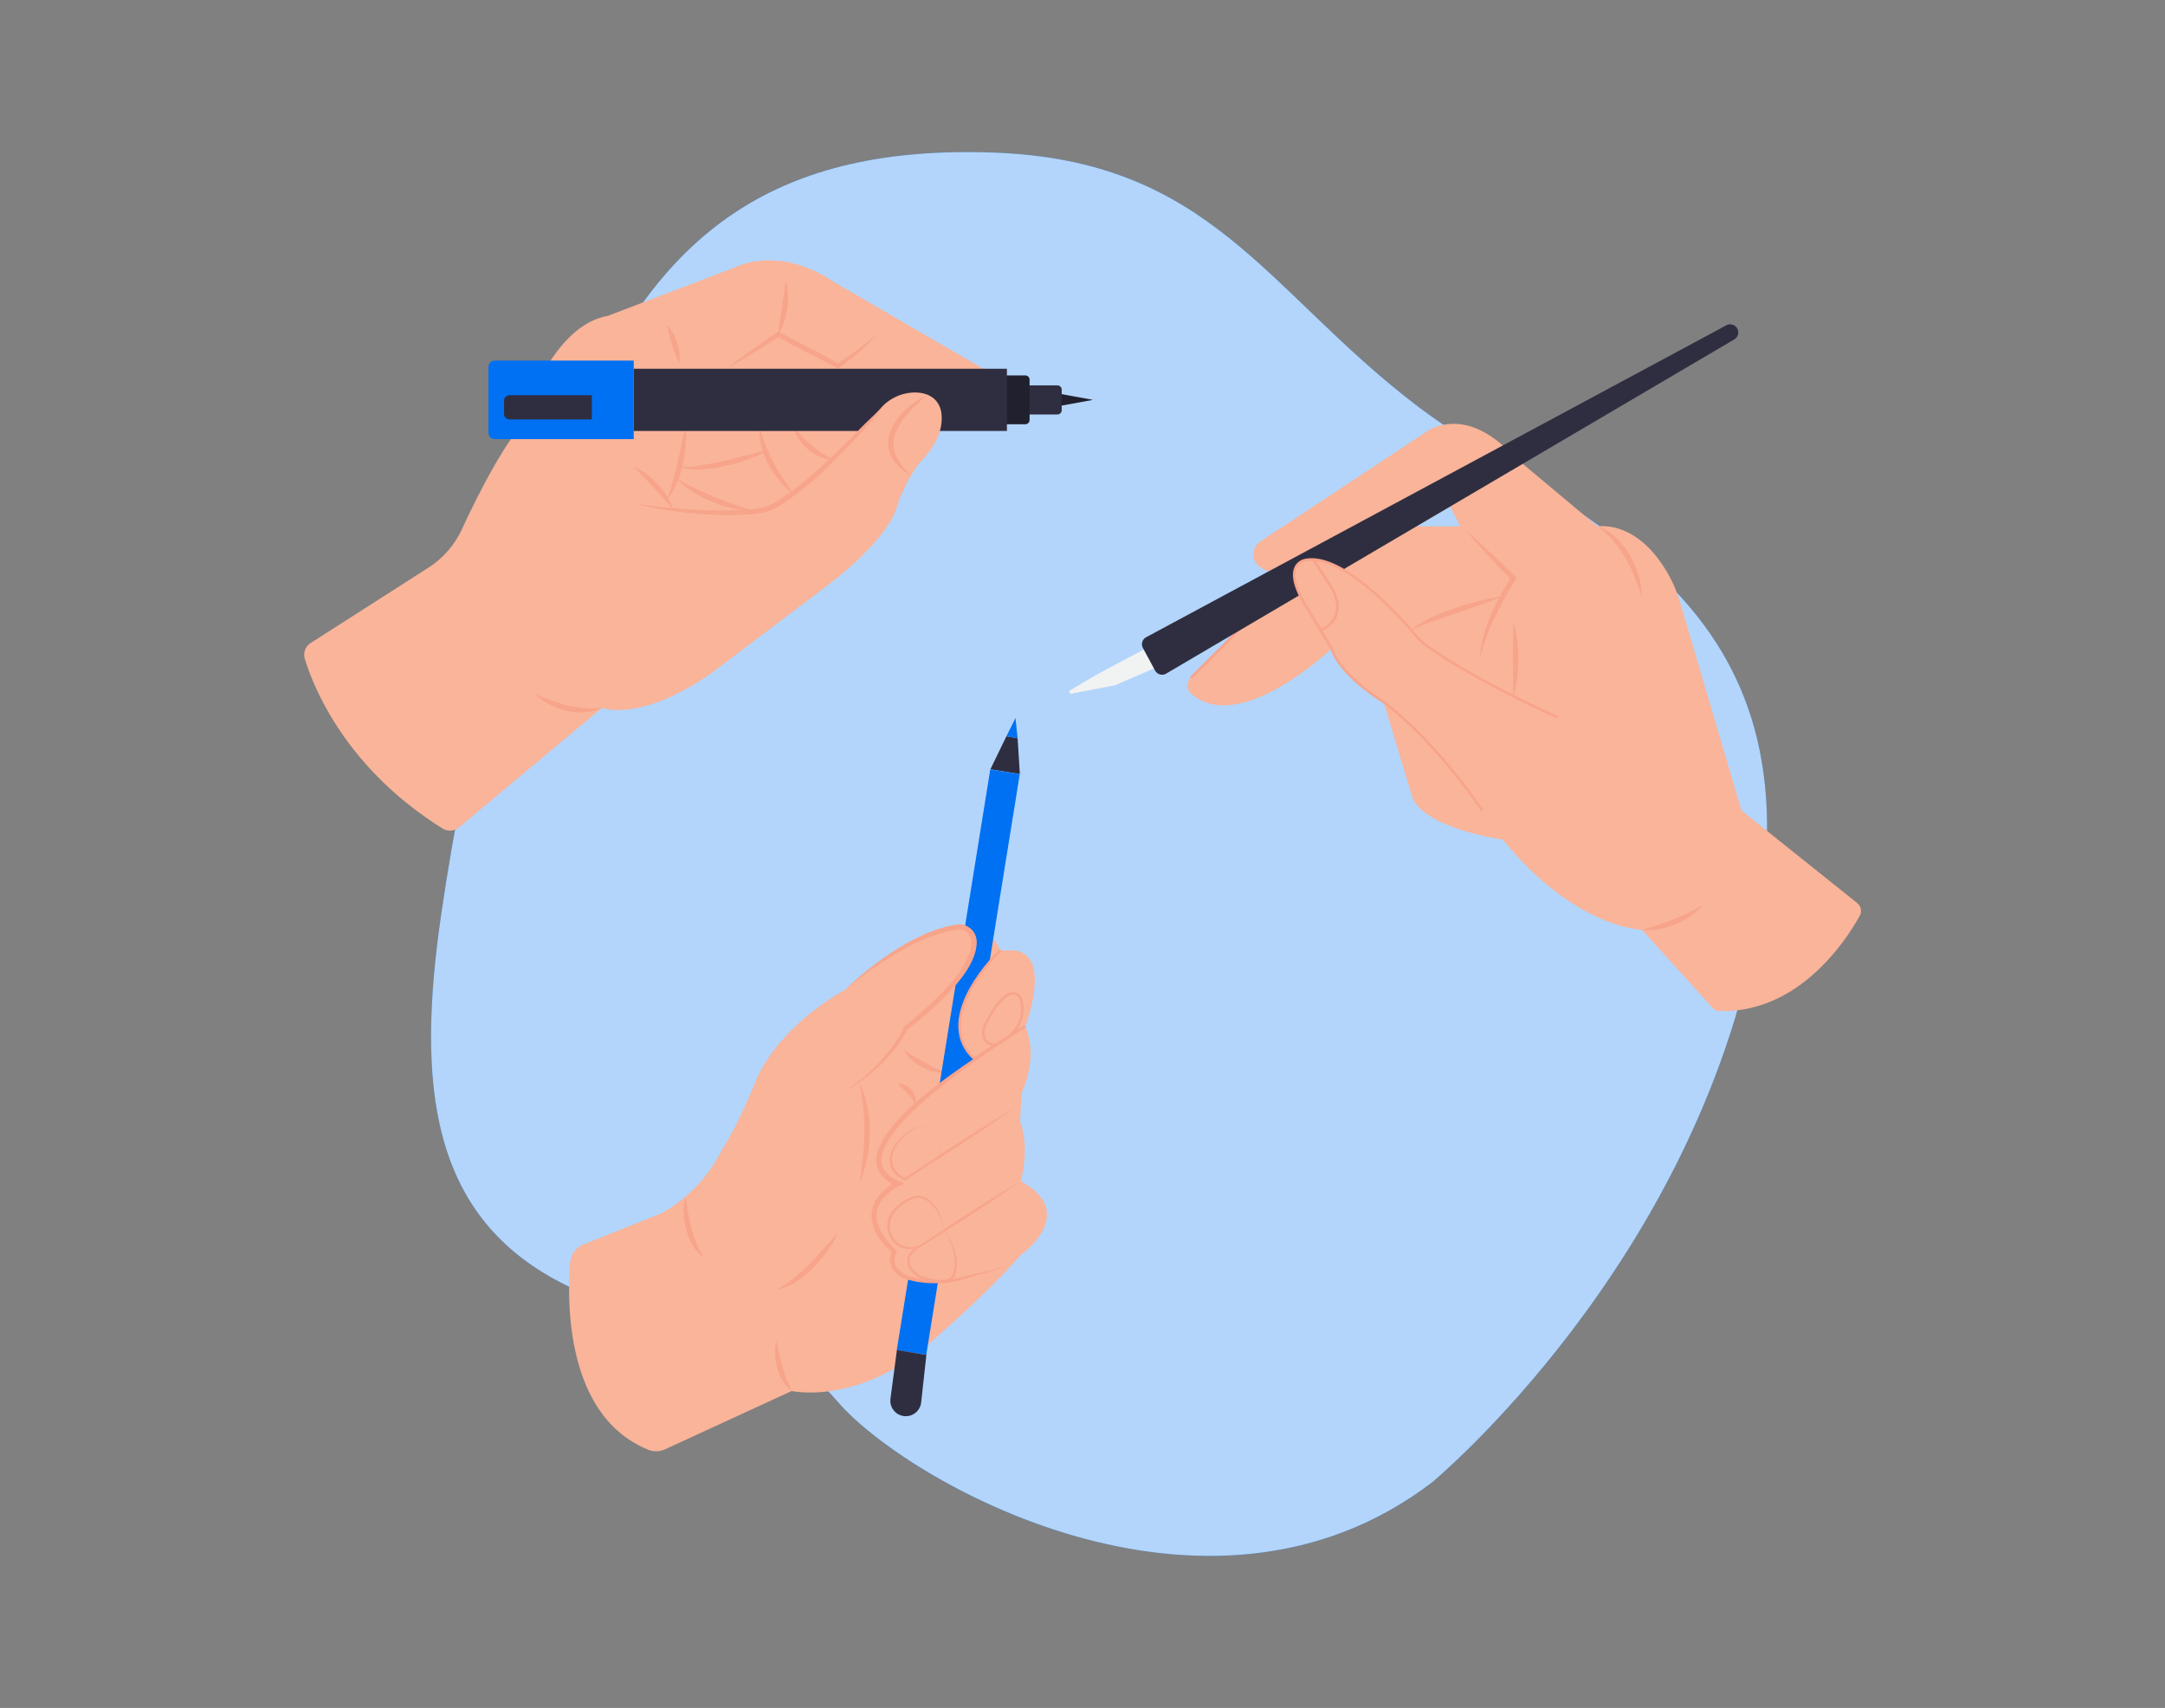 <svg xmlns="http://www.w3.org/2000/svg" id="e5332ef1-9d51-48bf-bff4-f2779ab3dca0" data-name="Layer 1" width="865.76" height="682.89" viewBox="0 0 865.76 682.89"><rect x="0" y="0" width="865.76" height="682.89" fill="#808080" stroke="none"/><defs><style xmlns="http://www.w3.org/1999/xhtml">*, ::after, ::before { box-sizing: border-box; }img, svg { vertical-align: middle; }</style><style xmlns="http://www.w3.org/1999/xhtml">*, body, html { -webkit-font-smoothing: antialiased; }img, svg { max-width: 100%; }</style></defs><g id="facc521f-885a-4f3a-8832-661bb8454bd0" data-name="freepik--background-simple--inject-366"><path d="M572.58,592.76S677.9,505.83,702.8,370.31,625.7,207.56,565.87,161.67,484.06,64.12,397.34,61s-131.58,31.8-162.87,99.44-48.1,137.09-58,204.9-5.06,121.92,50.58,148.88,81.43,15.12,107.91,46.2S482,661.77,572.58,592.76Z" fill="#0071f2" data-primary="true"></path><path d="M572.58,592.76S677.9,505.83,702.8,370.31,625.7,207.56,565.87,161.67,484.06,64.12,397.34,61s-131.58,31.8-162.87,99.44-48.1,137.09-58,204.9-5.06,121.92,50.58,148.88,81.43,15.12,107.91,46.2S482,661.77,572.58,592.76Z" fill="#fff" opacity="0.7" style="isolation:isolate"></path></g><polygon points="419.37 156.68 437.03 159.88 419.37 163.08 419.37 156.68" fill="#2f2e41" data-secondary="true"></polygon><polygon points="419.37 156.68 437.03 159.88 419.37 163.08 419.37 156.68" opacity="0.3"></polygon><path d="M406,154.09h16.86a1.71,1.71,0,0,1,1.71,1.71V164a1.71,1.71,0,0,1-1.71,1.71H406a0,0,0,0,1,0,0V154.09A0,0,0,0,1,406,154.09Z" fill="#2f2e41" data-secondary="true"></path><path d="M305.94,204c12.06-4.42,30.5-22.89,39.65-32.64a54.43,54.43,0,0,0,6.9-8.69c5.23-8.54,13.93-6.46,18.26-4.7a8.85,8.85,0,0,1,4.62,4.13c3.86,7.6-2,16.29-6.16,21.09a49.73,49.73,0,0,0-7.93,12.64,47.56,47.56,0,0,0-2.83,7.62c-5,13.82-26.53,29.85-26.53,29.85l-47.54,35.92c-28.74,19.9-43.66,13.82-43.66,13.82L183.54,330.8a5.59,5.59,0,0,1-6.5.49c-38.79-24.16-51.67-56.49-55.15-67.85a5.58,5.58,0,0,1,2.34-6.35l47-30.06a36.46,36.46,0,0,0,13.47-15.4c5.39-11.63,15-31,23.58-41.32,0,0,11-39.72,34.72-44l51.16-19.49s17.06-9.14,39.59,6.09l59.43,34.51Z" fill="#f9b499"></path><path d="M290.46,147.44c3.45-2.64,6.09-4.61,9.63-7.11s7-5.06,10.62-7.5l.5-.34.53.3c8,4.5,15.94,8,23.79,12.79l-1,.1,8.1-5.56,4.1-3.27c1.37-1.08,2.75-2.16,4.14-3.21-1.22,1.25-2.47,2.47-3.72,3.68L343.35,141,335.67,147l-.45.42-.58-.32c-8.05-4.43-16-7.93-23.87-12.64l1,0c-3.63,2.37-7.32,4.64-11,6.94S294.22,145.27,290.46,147.44Z" fill="#f7a48b"></path><path d="M311.26,133.64c.32-3.68.91-7.16,1.41-10.69l.78-5.27c.28-1.76.47-3.53.85-5.36a26.11,26.11,0,0,1,.47,11,33.66,33.66,0,0,1-1.25,5.34A22.47,22.47,0,0,1,311.26,133.64Z" fill="#f7a48b"></path><path d="M266.79,130a19.21,19.21,0,0,1,4,7.23,18.55,18.55,0,0,1,.86,8.22,59.19,59.19,0,0,1-2.89-7.57A55,55,0,0,1,266.79,130Z" fill="#f7a48b"></path><path d="M253.43,186.63a22.46,22.46,0,0,1,5.18,3,33,33,0,0,1,4.44,4,27.41,27.41,0,0,1,6.18,10.16c-1.38-1.47-2.58-3-3.87-4.43s-2.55-2.89-3.87-4.28C258.89,192.22,256.17,189.53,253.43,186.63Z" fill="#f7a48b"></path><path d="M274.1,170.31a38.6,38.6,0,0,1,.07,7.75,55.28,55.28,0,0,1-1.17,7.67,37.08,37.08,0,0,1-6.21,14.17c.8-2.48,1.6-4.87,2.28-7.31s1.32-4.87,1.85-7.34C272.07,180.33,273,175.36,274.1,170.31Z" fill="#f7a48b"></path><path d="M271.67,186.72a43.91,43.91,0,0,0,9.1-.72c3-.51,6-1.06,8.94-1.77,6-1.3,11.82-3,17.89-4.3-1.37.73-2.79,1.34-4.18,2s-2.87,1.18-4.32,1.72-2.94,1-4.41,1.47-3,.83-4.51,1.16a56.25,56.25,0,0,1-9.24,1.35A24.58,24.58,0,0,1,271.67,186.72Z" fill="#f7a48b"></path><path d="M303.9,170.31a43.12,43.12,0,0,0,2.1,7.38,64.08,64.08,0,0,0,3.13,6.91c1.17,2.24,2.5,4.41,3.88,6.56l4.34,6.43c-1-.8-2-1.66-3-2.55s-1.86-1.86-2.68-2.89a38.86,38.86,0,0,1-4.42-6.56,33.43,33.43,0,0,1-2.83-7.41A20.13,20.13,0,0,1,303.9,170.31Z" fill="#f7a48b"></path><path d="M317.35,170.31a46.24,46.24,0,0,0,3.38,4.11,39.22,39.22,0,0,0,3.72,3.58,42.1,42.1,0,0,0,4.14,3.1c1.44,1,3,1.84,4.54,2.85a18.27,18.27,0,0,1-10.06-4.33,19,19,0,0,1-3.66-4.19A13.2,13.2,0,0,1,317.35,170.31Z" fill="#f7a48b"></path><path d="M270.45,191.07a76.68,76.68,0,0,0,7.48,4.18q3.82,1.88,7.75,3.47c2.63,1.08,5.29,2.05,8,3l8.16,2.79c-1.45-.07-2.89-.24-4.34-.39s-2.87-.44-4.28-.8a55.33,55.33,0,0,1-8.32-2.61,50.1,50.1,0,0,1-7.77-4A29.19,29.19,0,0,1,270.45,191.07Z" fill="#f7a48b"></path><path d="M397.44,150.13H410a1.71,1.71,0,0,1,1.71,1.71v16.06a1.71,1.71,0,0,1-1.71,1.71h-12.6a0,0,0,0,1,0,0V150.13A0,0,0,0,1,397.44,150.13Z" fill="#2f2e41" data-secondary="true"></path><path d="M397.44,150.13H410a1.71,1.71,0,0,1,1.71,1.71v16.06a1.71,1.71,0,0,1-1.71,1.71h-12.6a0,0,0,0,1,0,0V150.13A0,0,0,0,1,397.44,150.13Z" opacity="0.3"></path><path d="M213.81,277.38a74.11,74.11,0,0,0,13.13,4.67,40.8,40.8,0,0,0,6.77,1.08,49.86,49.86,0,0,0,7-.07,19.18,19.18,0,0,1-7,1.73,24.93,24.93,0,0,1-7.26-.66,30.52,30.52,0,0,1-6.79-2.56A23.85,23.85,0,0,1,213.81,277.38Z" fill="#f7a48b"></path><rect x="253.43" y="147.44" width="149.23" height="24.87" fill="#2f2e41" data-secondary="true"></rect><path d="M360.46,197.78a58,58,0,0,1,7.19-12.68s10-9.1,8.84-19.43c0,0-.13-8.14-9.74-8.72a18.28,18.28,0,0,0-14.63,6.35c-6.92,7.81-20.74,23-27.26,27.77" fill="#f9b499"></path><path d="M370.74,158a69,69,0,0,0-7.34,6.93,26.37,26.37,0,0,0-5.27,8.15,11.9,11.9,0,0,0,.12,9.15,25.41,25.41,0,0,0,6,7.84,18.88,18.88,0,0,1-7.52-7.11,12,12,0,0,1-1.5-5.23,14,14,0,0,1,.87-5.39,23.06,23.06,0,0,1,6.09-8.57A33.44,33.44,0,0,1,370.74,158Z" fill="#f7a48b"></path><path d="M253.43,201.24c4.88.78,9.77,1.43,14.68,1.87s9.81.83,14.72.94,9.82.11,14.71-.2a45.51,45.51,0,0,0,7.16-.87,20.6,20.6,0,0,0,6.44-2.85c8.27-5.15,15.61-11.81,22.71-18.58,3.56-3.4,5.84-5.64,9.21-9.23s7.93-7.57,11.3-11.18c-6,7.84-12.44,14.48-19.35,21.58-3.42,3.58-7.07,6.95-10.82,10.2a103.38,103.38,0,0,1-11.93,9,22.85,22.85,0,0,1-7.08,3,46.84,46.84,0,0,1-7.53.82,129.74,129.74,0,0,1-14.89-.1A161.84,161.84,0,0,1,253.43,201.24Z" fill="#f7a48b"></path><path d="M197.87,144.18h55.56a0,0,0,0,1,0,0v31.39a0,0,0,0,1,0,0H197.87a2.56,2.56,0,0,1-2.56-2.56V146.75A2.56,2.56,0,0,1,197.87,144.18Z" fill="#0071f2" data-primary="true"></path><path d="M203.83,158h32.84a0,0,0,0,1,0,0v9.71a0,0,0,0,1,0,0H203.83a2.28,2.28,0,0,1-2.28-2.28v-5.15A2.28,2.28,0,0,1,203.83,158Z" fill="#2f2e41" data-secondary="true"></path><polygon points="402.46 294.37 396.04 307.59 407.83 309.49 406.93 295.17 402.46 294.37" fill="#2f2e41" data-secondary="true"></polygon><polygon points="402.46 294.37 406.08 287.11 406.93 295.17 402.46 294.37" fill="#0071f2" data-primary="true"></polygon><path d="M408.06,501.87c-1.13,1.3-2.3,2.6-3.5,3.92-15.75,17.12-37.94,35.6-37.94,35.6-27.14,20-50,14.77-50,14.77L266,579.46a8.49,8.49,0,0,1-6.72.2c-33.1-13.39-32.53-59.14-31.29-74.83a8.52,8.52,0,0,1,5.33-7.25l30.95-12.36A58.42,58.42,0,0,0,288.53,460c7.14-11,13.82-28.09,13.82-28.09,10-22.88,35.7-36.2,35.7-36.2a112,112,0,0,1,36.2-22.38C394.24,363.78,400,380,400,380h4.79a8.35,8.35,0,0,1,7.74,4.82c3.78,8.54-1.94,24.06-2.49,25.53v0a.23.23,0,0,1,0,.09c0,.11.08.19.12.3,6.4,15.65-4.88,32.57-4.88,32.57,8.1,11.9,2.86,29,2.86,29C431.87,485.22,408.06,501.87,408.06,501.87Z" fill="#f9b499"></path><path d="M343.77,472.83c.57-3.32,1-6.62,1.31-9.91s.53-6.6.56-9.89a85.45,85.45,0,0,0-.37-9.86,96.72,96.72,0,0,0-1.5-9.86,37.92,37.92,0,0,1,3.14,9.62,49.17,49.17,0,0,1,.86,10.13A52.4,52.4,0,0,1,343.77,472.83Z" fill="#f7a48b"></path><path d="M274.14,478.42a101.42,101.42,0,0,0,2.34,12.65,47.34,47.34,0,0,0,2,6,54.62,54.62,0,0,0,2.9,5.77,17.75,17.75,0,0,1-4.38-5,24.38,24.38,0,0,1-2.59-6.19,29.62,29.62,0,0,1-.95-6.6A22.91,22.91,0,0,1,274.14,478.42Z" fill="#f7a48b"></path><path d="M310.44,515.69a36.17,36.17,0,0,0,7-4.67,72.19,72.19,0,0,0,6.2-5.67c2-2,3.88-4.07,5.81-6.14s3.75-4.26,5.71-6.38c-.62,1.3-1.36,2.53-2,3.81s-1.55,2.42-2.37,3.61a56.07,56.07,0,0,1-5.6,6.61,40.55,40.55,0,0,1-6.74,5.51A20.74,20.74,0,0,1,310.44,515.69Z" fill="#f7a48b"></path><path d="M310.44,536.16c.8,3.55,1.48,6.93,2.45,10.24.43,1.67,1,3.28,1.62,4.9s1.37,3.18,2.12,4.86A14.71,14.71,0,0,1,313,552a21.31,21.31,0,0,1-2.18-5,24.25,24.25,0,0,1-.88-5.4A17.75,17.75,0,0,1,310.44,536.16Z" fill="#f7a48b"></path><path d="M361.54,420.06c2.79,1.59,5.35,3.15,8,4.6,1.32.74,2.67,1.44,4,2.14s2.76,1.36,4.16,2.19a18.73,18.73,0,0,1-9.21-2.46,21.3,21.3,0,0,1-3.93-2.78A14,14,0,0,1,361.54,420.06Z" fill="#f7a48b"></path><path d="M359,433.31a5.88,5.88,0,0,1,2.93.58,7.64,7.64,0,0,1,2.44,1.76,6.68,6.68,0,0,1,1.54,2.65,5.07,5.07,0,0,1,.07,3c-.61-.84-1-1.61-1.56-2.29a21.51,21.51,0,0,0-1.61-1.92C361.7,435.85,360.42,434.75,359,433.31Z" fill="#f7a48b"></path><rect x="377.27" y="307.05" width="11.94" height="235.19" transform="translate(72.36 -55.51) rotate(9.15)" fill="#0071f2" data-primary="true"></rect><path d="M358.66,539.79l-2.57,19.46a6.17,6.17,0,0,0,4.78,6.84h0a6.17,6.17,0,0,0,7.49-5.35l2.09-19Z" fill="#2f2e41" data-secondary="true"></path><path d="M338.06,395.69s23.43-22,44.41-25a6.06,6.06,0,0,1,7,5.67c.24,5.91-4.3,16.69-27.17,34.61,0,0-6.19,14.28-24.28,25.23" fill="#f9b499"></path><path d="M338.06,395.69a125.62,125.62,0,0,1,21.08-16.53,89.23,89.23,0,0,1,12-6.23l3.17-1.21,3.26-1c1.08-.36,2.23-.49,3.34-.75.57-.1,1.09-.24,1.7-.32a7.26,7.26,0,0,1,1.92,0,7,7,0,0,1,5.68,4.72,8.53,8.53,0,0,1,.28,3.72,16.72,16.72,0,0,1-.76,3.48c-1.47,4.47-4.19,8.24-7.06,11.72a125.46,125.46,0,0,1-19.78,18.23l.24-.32a46.7,46.7,0,0,1-4.85,7.62,63.87,63.87,0,0,1-5.92,6.7,69.12,69.12,0,0,1-6.81,5.76,68.2,68.2,0,0,1-7.45,4.83c2.44-1.67,4.85-3.38,7.1-5.27a66.72,66.72,0,0,0,6.41-6.05,64.38,64.38,0,0,0,5.59-6.77,44.76,44.76,0,0,0,4.43-7.47l.08-.18.17-.14c6.85-5.63,13.64-11.43,19.22-18.24A38.09,38.09,0,0,0,387.72,381a14.2,14.2,0,0,0,.69-3,6.57,6.57,0,0,0-.15-2.89,5.06,5.06,0,0,0-4.06-3.43,5.55,5.55,0,0,0-1.41,0c-.49.05-1.06.19-1.58.28a31.4,31.4,0,0,0-3.2.69l-3.16.9-3.09,1.14a87.7,87.7,0,0,0-11.94,5.72A156.39,156.39,0,0,0,338.06,395.69Z" fill="#f7a48b"></path><path d="M404.56,505.79,384,511.29a38.38,38.38,0,0,1-10,1.15c-22.62-.49-16.44-12-16.44-12C338.52,482.83,359,473.3,359,473.3c-28.67-12.57,32-51.16,51.07-62.56" fill="#f9b499"></path><path d="M404.56,505.79l-13.44,3.95c-4.47,1.23-8.93,2.9-13.71,3.2a49.34,49.34,0,0,1-7.09,0c-1.18-.1-2.36-.28-3.54-.41a33.15,33.15,0,0,1-3.51-.84,10.91,10.91,0,0,1-6.18-4.07,7.12,7.12,0,0,1-1.17-3.76,8.62,8.62,0,0,1,.85-3.83l.19,1.1-3-3.07c-.92-1.11-1.8-2.28-2.65-3.45a17.12,17.12,0,0,1-2.8-8.41,12.85,12.85,0,0,1,3.15-8.35,22.22,22.22,0,0,1,6.92-5.48l0,1.92c-.91-.48-1.84-.9-2.73-1.43a15,15,0,0,1-2.46-2,9.28,9.28,0,0,1-2.86-5.73,12.6,12.6,0,0,1,1-6.21,20,20,0,0,1,1.32-2.76,23,23,0,0,1,1.59-2.57,62.58,62.58,0,0,1,7.75-9,112.77,112.77,0,0,1,8.82-7.84c6.12-4.93,12.51-9.47,19-13.81s13.23-8.37,20.06-12.18c-6.57,4.23-13.11,8.52-19.46,13.06S378,433,372.06,438s-11.71,10.35-16,16.67a22.43,22.43,0,0,0-1.47,2.43,17.64,17.64,0,0,0-1.19,2.53,10.59,10.59,0,0,0-.81,5.24c.34,3.51,3.5,6,6.86,7.46l2.05.91-2,1a20.29,20.29,0,0,0-6.23,4.86,10.86,10.86,0,0,0-2.75,7.06,15.17,15.17,0,0,0,2.42,7.39c.79,1.09,1.6,2.19,2.45,3.24l2.86,3,.48.5-.29.6a6.09,6.09,0,0,0,.14,5.8,9.33,9.33,0,0,0,5.23,3.54,32.09,32.09,0,0,0,3.27.88c1.14.15,2.27.35,3.41.48a48.12,48.12,0,0,0,6.89.2c4.6-.2,9.07-1.61,13.62-2.68Z" fill="#f7a48b"></path><path d="M363.79,500.92c3.57-2.55,7.21-5,10.86-7.46s7.33-4.82,11-7.24,7.4-4.73,11.13-7.05l5.61-3.45c1.89-1.12,3.76-2.27,5.66-3.37-1.78,1.29-3.6,2.52-5.4,3.78l-5.45,3.69c-3.65,2.45-7.34,4.82-11,7.24s-7.4,4.73-11.13,7S367.59,498.72,363.79,500.92Z" fill="#f7a48b"></path><path d="M359,473.31c3.73-2.68,7.53-5.26,11.34-7.83s7.65-5.06,11.48-7.59,7.72-5,11.61-7.41l5.85-3.63c2-1.18,3.92-2.39,5.91-3.54-1.87,1.34-3.76,2.63-5.64,3.95l-5.7,3.87c-3.81,2.57-7.66,5.06-11.49,7.59s-7.71,5-11.61,7.41S363,471,359,473.31Z" fill="#f7a48b"></path><path d="M373.29,453.07a4.68,4.68,0,0,0-3.29-2.7,6.77,6.77,0,0,0-4.22.84,26.41,26.41,0,0,0-6.61,5.71c-1.63,2.33-2.8,5.22-2.37,8a6.68,6.68,0,0,0,1.8,3.66l.34.4.4.34.81.68c.58.4,1.21.75,1.82,1.13l-.48,0c4.63-2.95,9.34-5.78,14-8.67l0,0a5.3,5.3,0,0,0,.13-2.39,19.89,19.89,0,0,0-.52-2.41A36.54,36.54,0,0,0,373.29,453.07Zm0,0a39.88,39.88,0,0,1,1.84,4.61,18,18,0,0,1,.59,2.41,5.38,5.38,0,0,1-.06,2.52v0l0,0c-4.54,3.08-9,6.23-13.61,9.27l-.25.16-.23-.14c-.65-.4-1.32-.76-1.95-1.19l-.9-.74-.44-.37-.38-.44a7.53,7.53,0,0,1-2-4.18,9.41,9.41,0,0,1,.59-4.56,14.63,14.63,0,0,1,2.25-3.93,26.69,26.69,0,0,1,7-5.49,7,7,0,0,1,4.31-.72A4.72,4.72,0,0,1,373.29,453.07Z" fill="#f7a48b"></path><path d="M377.76,491.9a28.24,28.24,0,0,0-2.34-6.26,15.16,15.16,0,0,0-4.06-5.13,9.84,9.84,0,0,0-1.38-.85,8.31,8.31,0,0,0-1.48-.56,6.24,6.24,0,0,0-3.12.12,12.84,12.84,0,0,0-2.92,1.41,20.13,20.13,0,0,0-2.66,1.91,11.21,11.21,0,0,0-3.62,5.22,9.22,9.22,0,0,0,.52,6.24,8,8,0,0,0,4.58,4.17,10.68,10.68,0,0,0,6.4-.11l-.08,0c1.66-1,3.33-2.06,5-3.08Zm0,0-4.85,3.35c-1.63,1.13-3.3,2.25-5,3.36l0,0-.05,0A11.39,11.39,0,0,1,361,499a8.87,8.87,0,0,1-5.15-4.59,10.11,10.11,0,0,1-.65-6.89,12.08,12.08,0,0,1,4-5.66,21.52,21.52,0,0,1,2.81-2,14,14,0,0,1,3.15-1.47,6.71,6.71,0,0,1,3.53-.05,9.37,9.37,0,0,1,3.09,1.64,14.91,14.91,0,0,1,4,5.48A26.23,26.23,0,0,1,377.76,491.9Z" fill="#f7a48b"></path><path d="M377.76,491.9a30.31,30.31,0,0,1,3,5.46,23,23,0,0,1,1.67,6,13.22,13.22,0,0,1-.57,6.29,4.52,4.52,0,0,1-2.17,2.52,4.82,4.82,0,0,1-1.62.53,6.91,6.91,0,0,1-1.64,0,34.16,34.16,0,0,1-6.22-.84,11,11,0,0,1-5.49-3.24,10.26,10.26,0,0,1-.95-1.32,5.1,5.1,0,0,1-.7-1.51,5.71,5.71,0,0,1,.08-3.3,6.53,6.53,0,0,1,1.85-2.69,11.88,11.88,0,0,1,2.66-1.75h0C371,495.94,374.47,493.9,377.76,491.9Zm0,0c-3.37,2.31-6.58,4.57-9.82,6.72h0a7.87,7.87,0,0,0-4,4.13,4.77,4.77,0,0,0,0,2.8,4.12,4.12,0,0,0,.61,1.27,9.31,9.31,0,0,0,.87,1.19,10,10,0,0,0,5.06,2.88,32.47,32.47,0,0,0,6,.88,5.94,5.94,0,0,0,1.45,0,3.85,3.85,0,0,0,1.32-.42,3.67,3.67,0,0,0,1.79-2,13,13,0,0,0,.72-5.91,25,25,0,0,0-1.39-5.94A34.71,34.71,0,0,0,377.76,491.9Z" fill="#f7a48b"></path><path d="M410,410.33v0l-20.49,12.92C371.91,406.62,400,380,400,380" fill="#f9b499" stroke="#f7a48b" stroke-miterlimit="10"></path><path d="M393.58,410.45s-2.2,6.78,4.2,7.4c0,0,14.56-5.5,10.27-18.94C408.05,398.91,403.36,390.62,393.58,410.45Z" fill="none" stroke="#f7a48b" stroke-miterlimit="10"></path><path d="M476.31,277.31c19.46,17.16,56.22-18,56.22-18,5.5,12.22,20.78,21.39,20.78,21.39l11.61,38.5c5.5,12.22,36.06,16.5,36.06,16.5,28.72,35.45,55.61,36.06,55.61,36.06l28.18,31.11a4.06,4.06,0,0,0,2.89,1.36c31.69.91,50.57-28.27,56-38a4.09,4.09,0,0,0-1-5.18l-46.26-37L671.89,241a53.46,53.46,0,0,0-4.3-10.55c-12.58-23.07-28.72-19.94-28.72-19.94l-33.61-28.12c-19.56-21.39-34.84-9.78-34.84-9.78l-66.23,43.76a6.36,6.36,0,0,0-2.94,6.2c1,6.06,10.5,6.88,10.5,6.88l-14.66,20.78L476.22,271A4.34,4.34,0,0,0,476.31,277.31Zm90.12-66.85,13.45-7.92,4.09,7.92Z" fill="#f9b499"></path><path d="M681,362c-2.06,1-4,2.05-5.95,3s-4,1.87-6,2.67-4.06,1.53-6.14,2.21-4.22,1.2-6.39,1.89a25.26,25.26,0,0,0,6.78-.27A31.34,31.34,0,0,0,681,362Z" fill="#f7a48b"></path><path d="M586.31,212.29c1.44,1.72,2.94,3.37,4.42,5.06s3,3.28,4.54,4.93q4.53,4.93,9.25,9.69l-.13-1.31a99.28,99.28,0,0,0-8.4,15.72,78.57,78.57,0,0,0-2.88,8.45,38.59,38.59,0,0,0-1.3,8.8,67.06,67.06,0,0,1,5.82-16.52c1.23-2.65,2.64-5.21,4-7.78s2.91-5.08,4.46-7.52l.46-.73-.59-.58q-4.75-4.71-9.68-9.26c-1.65-1.51-3.26-3.06-4.94-4.54S588,213.72,586.31,212.29Z" fill="#f7a48b"></path><path d="M601,238.4a111.36,111.36,0,0,0-19.09,4.7c-3.1,1.08-6.18,2.24-9.18,3.63a30.52,30.52,0,0,0-8.36,5.27,61.09,61.09,0,0,1,9-3.73l9.23-3.15C588.73,243,594.9,240.94,601,238.4Z" fill="#f7a48b"></path><path d="M605.26,249c-.14,5-.2,9.82-.26,14.72,0,2.44,0,4.88,0,7.34s0,4.91.27,7.4a59.11,59.11,0,0,0,1.87-14.72,63.53,63.53,0,0,0-.37-7.43A35.81,35.81,0,0,0,605.26,249Z" fill="#f7a48b"></path><path d="M638.87,210.46a34.36,34.36,0,0,1,6.17,5.73,48,48,0,0,1,4.81,6.77,64.38,64.38,0,0,1,3.71,7.49c.57,1.28,1,2.62,1.57,3.93s.9,2.68,1.46,4c-.08-1.43-.28-2.86-.45-4.3s-.56-2.84-1-4.21a36.84,36.84,0,0,0-3.45-8,31.61,31.61,0,0,0-5.45-6.84A20.23,20.23,0,0,0,638.87,210.46Z" fill="#f7a48b"></path><line x1="497.09" y1="250.18" x2="476.22" y2="271.01" fill="none" stroke="#f7a48b" stroke-miterlimit="10"></line><path d="M465.56,265.5,445.86,274l-17.29,3.32a.75.75,0,0,1-.55-1.38l10.4-6.13,22.89-12.21Z" fill="#f1f2f2"></path><path d="M693.48,135.73,466.32,269.34a3.19,3.19,0,0,1-4.42-1.24l-4.86-9a3.2,3.2,0,0,1,1.29-4.32l232-124.71a3.26,3.26,0,0,1,4.32,1.17h0A3.26,3.26,0,0,1,693.48,135.73Z" fill="#2f2e41" data-secondary="true"></path><path d="M623,286.85s-33.13-14.53-53.47-29.42a14.89,14.89,0,0,1-2.67-2.53c-5.47-6.55-29.32-33.87-44.7-31,0,0-10.39,1.22,0,18.34l10.39,17.11s1.84,9.16,20.78,21.39c0,0,18.61,13.08,39.56,43.51" fill="#f9b499" stroke="#f7a48b" stroke-miterlimit="10"></path><path d="M528.07,252s10.86-3.73,5.07-15.88l-7.87-12.4" fill="none" stroke="#f7a48b" stroke-miterlimit="10"></path></svg>